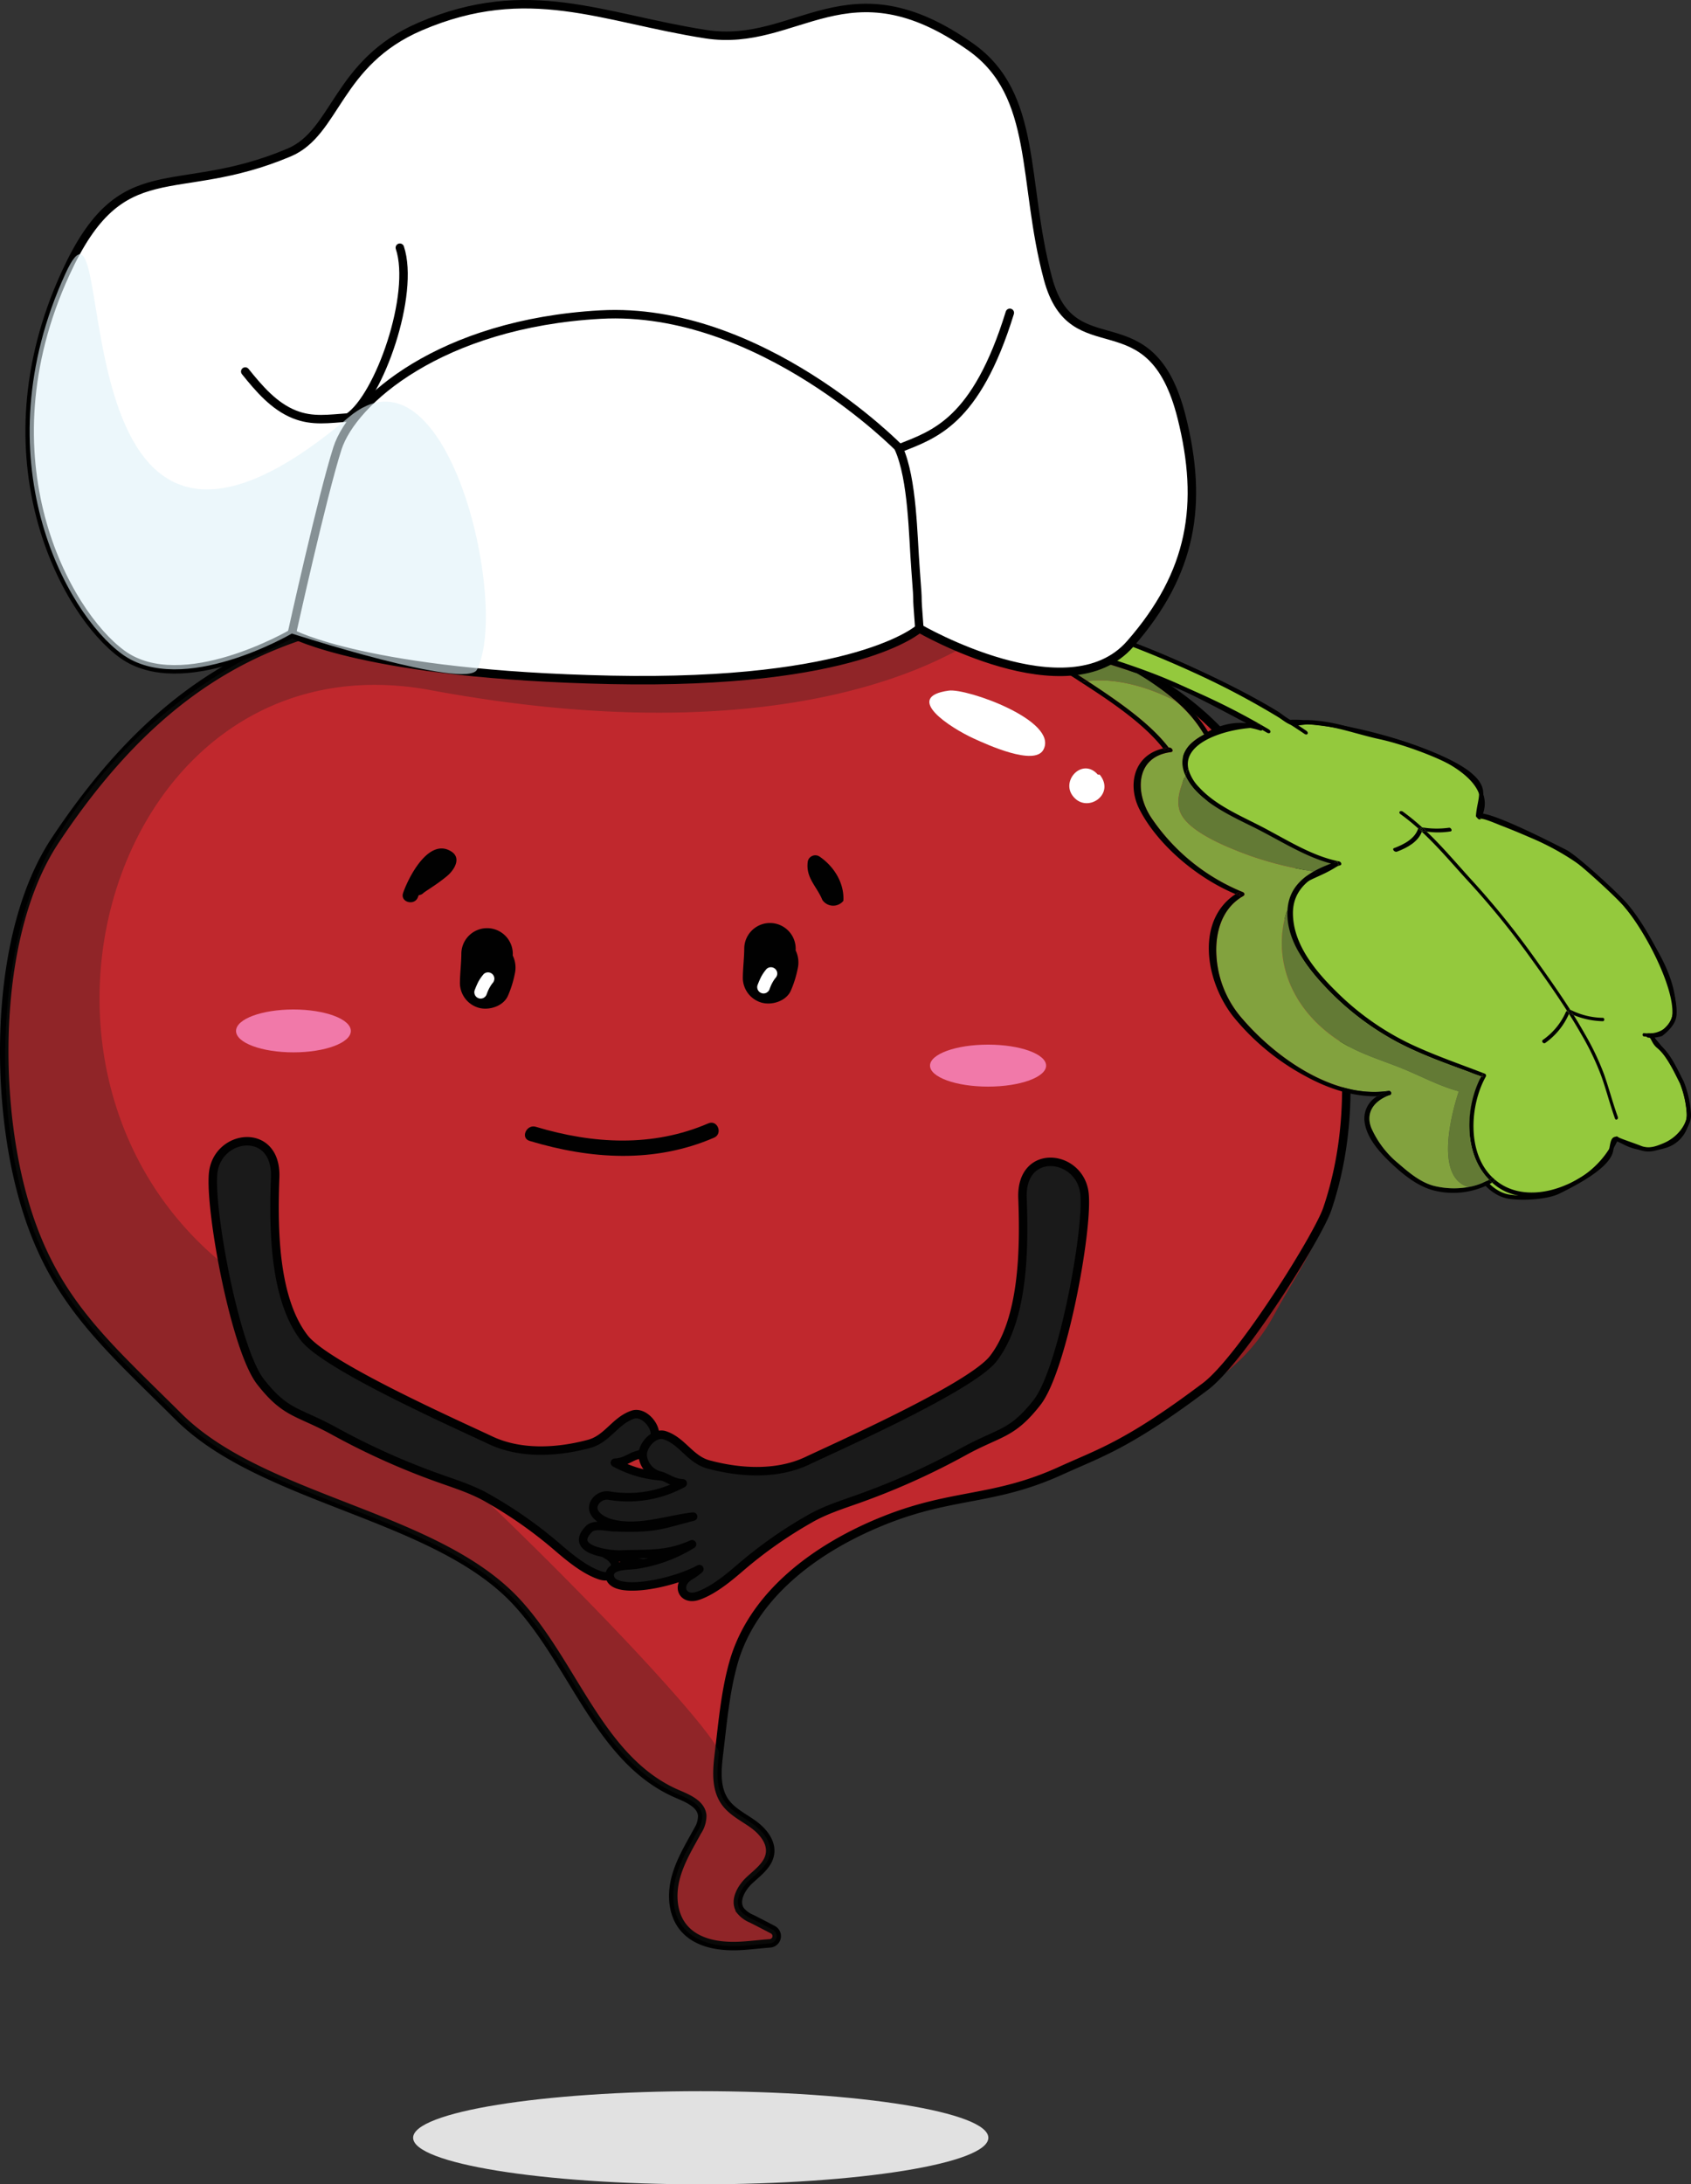 <svg xmlns="http://www.w3.org/2000/svg" xmlns:xlink="http://www.w3.org/1999/xlink" id="Componente_118_1" data-name="Componente 118 &#x2013; 1" width="399.519" height="515.938" viewBox="0 0 399.519 515.938"><rect x="0" y="0" width="399.519" height="515.938" fill="#333333" stroke="none"/><defs><clipPath id="clip-path"><rect id="Rect&#xE1;ngulo_289" data-name="Rect&#xE1;ngulo 289" width="399.519" height="515.938" fill="none"></rect></clipPath><clipPath id="clip-path-3"><rect id="Rect&#xE1;ngulo_281" data-name="Rect&#xE1;ngulo 281" width="135.903" height="22" transform="translate(97.605 493.938)" fill="none"></rect></clipPath><clipPath id="clip-path-4"><rect id="Rect&#xE1;ngulo_283" data-name="Rect&#xE1;ngulo 283" width="191.388" height="18.217" transform="translate(55.767 238.441)" fill="none"></rect></clipPath><clipPath id="clip-path-6"><rect id="Rect&#xE1;ngulo_285" data-name="Rect&#xE1;ngulo 285" width="191.259" height="146.505" transform="translate(207.917 136.116)" fill="none"></rect></clipPath><clipPath id="clip-path-8"><rect id="Rect&#xE1;ngulo_286" data-name="Rect&#xE1;ngulo 286" width="225.968" height="321.886" transform="translate(1.235 137.778)" fill="none"></rect></clipPath><clipPath id="clip-path-9"><rect id="Rect&#xE1;ngulo_287" data-name="Rect&#xE1;ngulo 287" width="107.776" height="99.155" transform="translate(7.006 60.063)" fill="none"></rect></clipPath></defs><g id="Grupo_557" data-name="Grupo 557" clip-path="url(#clip-path)"><g id="Grupo_556" data-name="Grupo 556"><g id="Grupo_555" data-name="Grupo 555" clip-path="url(#clip-path)"><g id="Grupo_540" data-name="Grupo 540" style="mix-blend-mode: multiply;isolation: isolate"><g id="Grupo_539" data-name="Grupo 539"><g id="Grupo_538" data-name="Grupo 538" clip-path="url(#clip-path-3)"><path id="Trazado_3309" data-name="Trazado 3309" d="M233.508,504.938c0,6.075-30.423,11-67.952,11s-67.951-4.925-67.951-11,30.423-11,67.951-11,67.952,4.925,67.952,11" fill="#e1e1e1"></path></g></g></g><path id="Trazado_3310" data-name="Trazado 3310" d="M181.684,455.317a2.01,2.01,0,0,1-.77,3.785c-2,.172-4.007.412-6,.518-4.878.26-10.327-.561-13.43-4.334-2.6-3.156-2.889-7.7-1.864-11.657s3.191-7.5,5.153-11.081a6.692,6.692,0,0,0,1.142-3.739c-.267-2.715-3.37-4-5.876-5.074-18.326-7.873-24.381-30.558-37.877-45.244-19.045-20.724-60.013-24.015-79.967-43.865-18.08-17.987-26.48-38.82-33.078-63.455s-11.353-52.222,3.912-72.652c5-6.7,11.622-16.753,18.229-21.875,26-20.151,66.757-34.027,99.65-34.027,36.457,0,73.309-2.986,110.587,4.861,10.7,2.253,26.023,13.563,35.242,19.444,8.2,5.233,13.91,15.667,19.312,23.757a109.046,109.046,0,0,1,16.269,39.453c2.259,11.528,2.635,23.333,2.853,35.078.127,6.838.191,13.78-1.594,20.382-2.418,8.947-8.083,16.726-12.407,24.715a43.939,43.939,0,0,1-16.435,17.208c-8.868,5.158-17.16,11-26.495,15.256-15.61,7.118-32.858,9.88-48.827,16.154s-31.567,17.449-36.16,33.98c-1.925,6.932-2.508,14.054-3.377,21.2-.478,3.921-.86,8.251,1.409,11.483,1.625,2.314,4.3,3.6,6.6,5.243s4.439,4.169,4.046,6.969c-.378,2.69-2.876,4.46-4.862,6.313s-3.673,4.907-2.136,7.146a6.633,6.633,0,0,0,2.64,1.941c1.214.612,2.633,1.349,4.111,2.122" fill="#901f22"></path><path id="Trazado_3311" data-name="Trazado 3311" d="M182.588,455.79a1.715,1.715,0,0,1-.66,3.231c-2.336.168-4.684.475-7.015.6-4.878.259-10.327-.561-13.43-4.334-2.6-3.156-2.889-7.7-1.864-11.657s3.191-7.5,5.153-11.082a6.693,6.693,0,0,0,1.141-3.738c-.267-2.715-3.369-4-5.876-5.074-18.325-7.873-24.381-30.558-37.876-45.244-19.045-20.724-60.014-24.015-79.967-43.866C24.113,316.639,11.727,306.4,5.129,281.762s-6.193-61.986,7.9-83.244c35.85-54.078,73.522-54.078,117.878-55.9,36.427-1.5,73.982-5.686,110.587,4.861,35.85,10.331,50.433,26.129,58.939,43.142,18.163,36.325,21.875,69.269,13.144,94.972-2.157,6.351-20.384,35.571-28.789,41.892-18.381,13.825-24.826,15.637-34.179,19.9-15.611,7.118-25.228,5.266-41.2,11.54s-31.568,17.449-36.16,33.98c-1.926,6.932-2.508,14.054-3.378,21.2-.477,3.921-.86,8.251,1.41,11.483,1.625,2.314,4.3,3.6,6.6,5.243s4.439,4.169,4.045,6.969c-.378,2.69-2.876,4.46-4.861,6.313s-3.674,4.907-2.137,7.146a6.64,6.64,0,0,0,2.64,1.941c1.46.736,3.216,1.652,5.015,2.6" fill="#c0282d"></path><path id="Trazado_3312" data-name="Trazado 3312" d="M182.588,455.79a1.715,1.715,0,0,1-.66,3.231c-2.336.168-4.684.475-7.015.6-4.878.259-10.327-.561-13.43-4.334-2.6-3.156-2.889-7.7-1.864-11.657s3.191-7.5,5.153-11.082a6.693,6.693,0,0,0,1.141-3.738c-.267-2.715-3.369-4-5.876-5.074-18.325-7.873-24.381-30.558-37.876-45.244-19.045-20.724-60.014-24.015-79.967-43.866C24.113,316.639,11.727,306.4,5.129,281.762s-6.193-61.986,7.9-83.244c35.85-54.078,73.522-54.078,117.878-55.9,36.427-1.5,73.982-5.686,110.587,4.861,35.85,10.331,50.433,26.129,58.939,43.142,18.163,36.325,21.875,69.269,13.144,94.972-2.157,6.351-20.384,35.571-28.789,41.892-18.381,13.825-24.826,15.637-34.179,19.9-15.611,7.118-25.228,5.266-41.2,11.54s-31.568,17.449-36.16,33.98c-1.926,6.932-2.508,14.054-3.378,21.2-.477,3.921-.86,8.251,1.41,11.483,1.625,2.314,4.3,3.6,6.6,5.243s4.439,4.169,4.045,6.969c-.378,2.69-2.876,4.46-4.861,6.313s-3.674,4.907-2.137,7.146a6.64,6.64,0,0,0,2.64,1.941C179.033,453.931,180.789,454.847,182.588,455.79Z" fill="none" stroke="#000" stroke-width="2"></path><g id="Grupo_544" data-name="Grupo 544"><g id="Grupo_543" data-name="Grupo 543" clip-path="url(#clip-path-4)"><g id="Grupo_542" data-name="Grupo 542"><g id="Grupo_541" data-name="Grupo 541" clip-path="url(#clip-path-4)"><path id="Trazado_3313" data-name="Trazado 3313" d="M69.329,238.441c-7.5,0-13.562,2.26-13.562,5.068s6.064,5.055,13.562,5.055,13.562-2.26,13.562-5.055-6.076-5.068-13.562-5.068" fill="#f179a9"></path><path id="Trazado_3314" data-name="Trazado 3314" d="M233.435,246.741c-7.571,0-13.708,2.225-13.708,4.958s6.137,4.959,13.708,4.959,13.72-2.224,13.72-4.959-6.137-4.958-13.72-4.958" fill="#f179a9"></path></g></g></g></g><path id="Trazado_3315" data-name="Trazado 3315" d="M126.6,266.151c13.508,4.07,27.582,4.861,40.747-.812,2.17-.937,3.512,2.461,1.352,3.384-14.109,6.083-29.12,5.114-43.577.758-2.239-.682-.736-4,1.478-3.33" fill="#010101"></path><path id="Trazado_3316" data-name="Trazado 3316" d="M121.139,225.693c0-.129.012-.257.014-.386a6.076,6.076,0,0,0-12.153,0c-.025,2.3-.315,4.581-.34,6.879a6.115,6.115,0,0,0,4.459,5.857c2.431.668,5.749-.353,6.867-2.795a25.045,25.045,0,0,0,1.64-5.226,6.543,6.543,0,0,0-.487-4.329" fill="#010101"></path><path id="Trazado_3317" data-name="Trazado 3317" d="M193.545,202.266a1.823,1.823,0,0,0-2.674,1.095c-.632,3.9,2.066,5.918,3.426,9.211a3.094,3.094,0,0,0,4.959.207c.255-4.241-2.273-8.215-5.711-10.513" fill="#010101"></path><path id="Trazado_3318" data-name="Trazado 3318" d="M106.57,201.087c-5.262-3.256-10.014,6.04-11.327,9.808-.778,2.223,2.747,3.171,3.513.971.051-.144.116-.283.171-.426a1.776,1.776,0,0,0,1.08-.485c.033-.032.052-.051.064-.065l.045-.032c.183-.134.377-.267.572-.4.486-.329,1-.657,1.495-1a40.367,40.367,0,0,0,3.415-2.515c1.664-1.386,3.56-4.266.972-5.858" fill="#010101"></path><path id="Trazado_3319" data-name="Trazado 3319" d="M114.244,230.114a10.114,10.114,0,0,0-1.262,1.837,21.852,21.852,0,0,0-.865,2.015,1.51,1.51,0,0,0,.151,1.156,1.5,1.5,0,0,0,2.053.538l.3-.235a1.5,1.5,0,0,0,.386-.662c.118-.3.236-.6.362-.9-.051.119-.1.239-.151.358a9,9,0,0,1,1.134-1.988l-.234.3c.079-.1.161-.2.244-.3a1.607,1.607,0,0,0,.44-1.06,1.527,1.527,0,0,0-.44-1.061,1.51,1.51,0,0,0-1.06-.439,1.469,1.469,0,0,0-1.061.439" fill="#fff"></path><path id="Trazado_3320" data-name="Trazado 3320" d="M187.977,224.478c0-.129.012-.257.014-.386a6.076,6.076,0,0,0-12.153,0c-.025,2.3-.315,4.581-.34,6.879a6.115,6.115,0,0,0,4.459,5.857c2.431.668,5.749-.353,6.867-2.795a25.045,25.045,0,0,0,1.64-5.226,6.543,6.543,0,0,0-.487-4.329" fill="#010101"></path><path id="Trazado_3321" data-name="Trazado 3321" d="M380.622,271.833c-.723,3.393-7.131,7.072-12.424,9.654-2.772,1.352-8.416,1.647-11.594,1.176-4.9-.726-8.741-6.4-9.516-11.407a26.407,26.407,0,0,1,.989-13.494c.189-.561,1.458-2.213,1.233-2.775-.339-.848-2.023-1.153-2.951-1.349-7.264-1.538-12.66-5.208-19.966-8.582a42.274,42.274,0,0,1-18.185-16.591c-4.211-7.053-6.388-14.046-1.313-19.341,1.892-1.972,4.962-2.456,8.7-4.879-9.4-1.683-21.69-11.778-32.269-15.207-4.862-6.17-6.918-8.161-3.271-11.572,4.342-4.061,10.174-7.959,17.84-5.4-19.142-10.125-21.427-11.7-44.688-18.882-16.391-5.061-32.38-5.485-31.232-5.319,2.02.292-1.413-2.307-3.091-3.457-4.939-3.384-5.008-4.994-10.048-8.464,20.552,4.206,33.113,7.28,50.509,13.267,15.864,5.459,32.318,13.157,42.219,19.214,1.2.731,2.315,1.842,3.6,2.3,1.1.39,3.064-.173,4.1-.131,6.091.248,10.963,2.257,16.882,3.537,5.68,1.229,16.661,5.1,21.056,8.756,4.282,3.563,2.357,5.458,2.006,9.792,2.42-.861,18,7.194,20.551,8.47,2.5,1.253,11.9,9.885,14.145,12.436,5.029,5.714,12.255,19.434,11.694,26.179-.17,2.048-2.132,3.681-3.155,4.5a8.377,8.377,0,0,1-2.994.328c1.208-.132.911,1.33,2.415,2.58,2.446,2.034,3.968,5.574,5.485,8.491a24.565,24.565,0,0,1,1.679,7.607c.12,1.9-1.81,5.536-5.831,7.224-1.958.823-3.691,1.44-5.783.58-1.165-.478-4.048-1.42-5.232-1.964s-1.189,1.054-1.546,2.731" fill="#94c93d"></path><path id="Trazado_3322" data-name="Trazado 3322" d="M380.622,271.833c-.723,3.393-7.131,7.072-12.424,9.654-2.772,1.352-8.416,1.647-11.594,1.176-4.9-.726-8.741-6.4-9.516-11.407a26.407,26.407,0,0,1,.989-13.494c.189-.561,1.458-2.213,1.233-2.775-.339-.848-2.023-1.153-2.951-1.349-7.264-1.538-12.66-5.208-19.966-8.582a42.274,42.274,0,0,1-18.185-16.591c-4.211-7.053-6.388-14.046-1.313-19.341,1.892-1.972,4.962-2.456,8.7-4.879-9.4-1.683-21.69-11.778-32.269-15.207-4.862-6.17-6.918-8.161-3.271-11.572,4.342-4.061,10.174-7.959,17.84-5.4-19.142-10.125-21.427-11.7-44.688-18.882-16.391-5.061-32.38-5.485-31.232-5.319,2.02.292-1.413-2.307-3.091-3.457-4.939-3.384-5.008-4.994-10.048-8.464,20.552,4.206,33.113,7.28,50.509,13.267,15.864,5.459,32.318,13.157,42.219,19.214,1.2.731,2.315,1.842,3.6,2.3,1.1.39,3.064-.173,4.1-.131,6.091.248,10.963,2.257,16.882,3.537,5.68,1.229,16.661,5.1,21.056,8.756,4.282,3.563,2.357,5.458,2.006,9.792,2.42-.861,18,7.194,20.551,8.47,2.5,1.253,11.9,9.885,14.145,12.436,5.029,5.714,12.255,19.434,11.694,26.179-.17,2.048-2.132,3.681-3.155,4.5a8.377,8.377,0,0,1-2.994.328c1.208-.132.911,1.33,2.415,2.58,2.446,2.034,3.968,5.574,5.485,8.491a24.565,24.565,0,0,1,1.679,7.607c.12,1.9-1.81,5.536-5.831,7.224-1.958.823-3.691,1.44-5.783.58-1.165-.478-4.048-1.42-5.232-1.964S380.979,270.156,380.622,271.833Z" fill="none" stroke="#010101" stroke-linecap="round" stroke-linejoin="round" stroke-width="1"></path><g id="Grupo_548" data-name="Grupo 548"><g id="Grupo_547" data-name="Grupo 547" clip-path="url(#clip-path-6)"><g id="Grupo_546" data-name="Grupo 546"><g id="Grupo_545" data-name="Grupo 545" clip-path="url(#clip-path-6)"><path id="Trazado_3323" data-name="Trazado 3323" d="M396.455,253.333c1.583,3.134,2.972,7.1,2.683,10.625a7.828,7.828,0,0,1-5.79,7.238,13,13,0,0,1-11.212-1.74c.054-.131.113-.262.167-.4-.176.036-.347.072-.528.113l-.324-.073c.072-.157.14-.32.207-.482a.347.347,0,0,1,.528-.113c5.52,4.7,16.646,2.922,16.316-5.741a22.39,22.39,0,0,0-2.832-9.52,48.165,48.165,0,0,0-2.954-4.7,16.192,16.192,0,0,0-3-3.536.435.435,0,0,1-.126-.149,7.372,7.372,0,0,0,.947-.063,21.292,21.292,0,0,1,3.053,3.847,43.971,43.971,0,0,1,2.864,4.69" fill="#010101"></path><path id="Trazado_3324" data-name="Trazado 3324" d="M395.81,236.083c.3,2.548.171,5.15-1.412,6.837a6.194,6.194,0,0,1-3.86,1.876,6.066,6.066,0,0,0-.465-.392.345.345,0,0,0-.216-.081l0-.244a6,6,0,0,0,2.9-.821c5.358-3.333,1.2-13.236-1.745-18.459a63.752,63.752,0,0,0-14.265-17.814A60.634,60.634,0,0,0,361.7,197.9c-2.332-1.006-4.713-2.011-7.144-2.94-.644-.244-4.085-1.741-4.676-1.538l-.014-.041c.126-.243.239-.487.334-.726a15.684,15.684,0,0,1,1.844.591c2.165.74,4.289,1.606,6.373,2.476a76.146,76.146,0,0,1,12.957,6.463,58.131,58.131,0,0,1,15.676,15.292c3.919,5.57,8,12.078,8.758,18.608" fill="#010101"></path><path id="Trazado_3325" data-name="Trazado 3325" d="M390.073,244.4c.158.122.316.253.465.392a7.2,7.2,0,0,1-.948.064.358.358,0,0,1,.267-.537.349.349,0,0,1,.216.081" fill="#010101"></path><path id="Trazado_3326" data-name="Trazado 3326" d="M389.852,244.079l0,.244a.357.357,0,0,0-.266.536,9.536,9.536,0,0,1-1.177-.049c-.451-.046-.433-.821.018-.776a9.266,9.266,0,0,0,1.421.045" fill="#010101"></path><path id="Trazado_3327" data-name="Trazado 3327" d="M382.3,269.059c-.054.135-.113.266-.167.4-.122-.09-.243-.185-.361-.284.181-.041.352-.077.528-.113" fill="#010101"></path><path id="Trazado_3328" data-name="Trazado 3328" d="M382.231,263.845c.185.51-.483.88-.672.361-1.2-3.341-2.061-6.8-3.27-10.137a62.632,62.632,0,0,0-4.636-9.678q-1.413-2.486-2.963-4.921a.414.414,0,0,0,.032-.068.087.087,0,1,1,.1-.126c.32.176.64.339.96.483h.005q1.339,2.151,2.575,4.333a62.078,62.078,0,0,1,4.613,9.646c1.173,3.343,2.057,6.78,3.261,10.107" fill="#010101"></path><path id="Trazado_3329" data-name="Trazado 3329" d="M381.775,269.172c.117.1.239.194.361.284a22.33,22.33,0,0,1-12.641,11.581c-4.808,1.822-10.973,2.63-15.677-.681a14.675,14.675,0,0,1-1.285-1.019c.1-.058.19-.117.284-.18a.533.533,0,0,0,.185-.681,12.446,12.446,0,0,0,1.619,1.217c4.727,2.986,10.7,2.215,15.356.194A21.736,21.736,0,0,0,381.45,269.1Z" fill="#010101"></path><path id="Trazado_3330" data-name="Trazado 3330" d="M378.677,240.408c.487.032.456.83-.027.8a19.227,19.227,0,0,1-6.869-1.447h0c-.262-.424-.528-.848-.8-1.268a.274.274,0,0,1,.085.036,17.47,17.47,0,0,0,7.613,1.881" fill="#010101"></path><path id="Trazado_3331" data-name="Trazado 3331" d="M370.978,238.491c.271.419.537.843.8,1.267-.32-.144-.64-.306-.96-.482a.668.668,0,0,1-.068-.045.4.4,0,0,0-.189-.316c-.037-.262.139-.523.419-.424" fill="#010101"></path><path id="Trazado_3332" data-name="Trazado 3332" d="M370.978,238.491c-.28-.1-.456.162-.419.424a.472.472,0,0,0-.289-.1c-2.76-4.325-5.777-8.582-8.871-12.857a194.4,194.4,0,0,0-14.522-17.823c-3.472-3.77-6.936-7.938-10.954-11.667.027-.068.05-.136.072-.2a.62.62,0,0,0,.244.072l.82.081c3.838,3.649,7.194,7.676,10.522,11.315a195.985,195.985,0,0,1,14.779,18.238c2.981,4.176,5.926,8.312,8.618,12.524" fill="#010101"></path><path id="Trazado_3333" data-name="Trazado 3333" d="M370.749,239.231a.39.39,0,0,1-.028.171.416.416,0,0,1-.032.068c-.134-.221-.275-.442-.419-.658a.477.477,0,0,1,.289.1.5.5,0,0,0,.19.316" fill="#010101"></path><path id="Trazado_3334" data-name="Trazado 3334" d="M370.271,238.811c.143.216.284.437.418.658a16.553,16.553,0,0,1-5.6,6.869c-.425.311-1.007-.392-.578-.708a15.8,15.8,0,0,0,5.444-6.6.33.33,0,0,1,.32-.216" fill="#010101"></path><path id="Trazado_3335" data-name="Trazado 3335" d="M370.559,238.915a.4.4,0,0,1,.189.316.5.5,0,0,1-.189-.316" fill="#010101"></path><path id="Trazado_3336" data-name="Trazado 3336" d="M353,278.475a.534.534,0,0,1-.185.682c-.1.062-.185.122-.284.18-.253-.226-.5-.455-.731-.694.194-.108.388-.23.573-.353a.417.417,0,0,1,.343-.071h0c.091.09.185.176.28.256" fill="#010101"></path><path id="Trazado_3337" data-name="Trazado 3337" d="M353,278.475c-.1-.08-.189-.166-.28-.256a.429.429,0,0,1,.28.256" fill="#010101"></path><path id="Trazado_3338" data-name="Trazado 3338" d="M352.718,278.218a.418.418,0,0,0-.343.072c-.185.122-.379.244-.573.352-6.137-6.273-5.632-17.2-1.858-24.38.176.067.348.13.519.2-.081-.239-.158-.478-.239-.717l.122-.316c.144.054.293.109.437.167a.492.492,0,0,1,.244.717c-3.725,6.675-4.551,18.031,1.691,23.907" fill="#010101"></path><path id="Trazado_3339" data-name="Trazado 3339" d="M351.8,278.642c.235.239.478.469.731.7a18.764,18.764,0,0,1-14.062,1.772c-3.576-1.01-6.769-3.545-9.444-6.034-2.814-2.62-5.989-6.016-6.593-9.859a6.082,6.082,0,0,1,2.949-6.287,21.374,21.374,0,0,0,2.833-.243.428.428,0,0,0,.108-.027c-3.7,1.366-5.746,4.108-4.334,7.757a22.715,22.715,0,0,0,6.5,8.469c2.368,2.07,5.218,4.447,8.353,5.227a19.659,19.659,0,0,0,7.991.28,15.022,15.022,0,0,0,4.97-1.75" fill="#010101"></path><path id="Trazado_3340" data-name="Trazado 3340" d="M350.224,253.743c.081.24.158.479.239.718-.171-.068-.343-.131-.519-.2.091-.176.185-.348.28-.52" fill="#010101"></path><path id="Trazado_3341" data-name="Trazado 3341" d="M350.346,253.428l-.122.316c-.094.171-.189.342-.279.518-6.242-2.376-12.939-4.55-19.388-7.887a65.931,65.931,0,0,1-17.783-13.629c-4.866-5.164-8.911-11.333-8.6-17.548a12.5,12.5,0,0,1,.154-1.475c.6-3.666,2.94-6.133,6.047-7.9.487.081.97.157,1.448.234l.122.23c-3.744,1.966-6.476,4.839-6.472,9.39.005,6.823,4.591,12.961,10.025,18.314a63.747,63.747,0,0,0,18,12.727c5.683,2.647,11.415,4.613,16.849,6.706" fill="#010101"></path><path id="Trazado_3342" data-name="Trazado 3342" d="M308.251,170.1c11.261.794,47.633,8.794,41.951,22.549-.5-.1-.934-.1-1.137.145l-.009-.005c6.643-13.169-30.473-21.837-42.866-21.81-.487-.32-.979-.635-1.475-.956a29.986,29.986,0,0,1,3.536.077" fill="#010101"></path><path id="Trazado_3343" data-name="Trazado 3343" d="M350.2,192.653a7.777,7.777,0,0,1-.334.726c-.266-.194-.532-.388-.8-.582.2-.243.64-.243,1.136-.144" fill="#010101"></path><path id="Trazado_3344" data-name="Trazado 3344" d="M349.868,193.379l.014.041a.121.121,0,0,0-.068.04c-.262.316-.992-.216-.8-.586l.04-.081.009,0c.271.194.537.388.8.582" fill="#010101"></path><path id="Trazado_3345" data-name="Trazado 3345" d="M349.945,254.262c-3.775,7.18-4.28,18.107,1.858,24.38a15,15,0,0,1-4.97,1.75l-.009-.054c-7.973-2.48-3.729-17.864-2.156-22.572-4.879-1.312-9.276-3.806-14.192-5.727-5.105-1.994-10.341-3.545-15.067-6.864-11.09-7.793-14.675-19.537-11.392-29.986l.158.009c-.312,6.214,3.734,12.384,8.6,17.548a65.923,65.923,0,0,0,17.782,13.628c6.449,3.338,13.146,5.511,19.388,7.888" fill="#637a35"></path><path id="Trazado_3346" data-name="Trazado 3346" d="M346.824,280.338l.009.054a19.659,19.659,0,0,1-7.991-.279c-3.135-.781-5.985-3.157-8.353-5.227a22.726,22.726,0,0,1-6.5-8.47c-1.412-3.648.636-6.39,4.334-7.757.018,0,.036-.013.054-.018a.446.446,0,0,0,.23-.712l-.005,0a.527.527,0,0,0-.573-.257.052.052,0,0,1-.027.005c-12.785,1.894-26.45-7.708-34.464-17.021a24.621,24.621,0,0,1-6.133-14.828c-.329-5.155,1.037-10.792,5.768-13.841.189-.126.388-.243.591-.361.347-.2.36-.712-.163-.92-.248-.094-.5-.193-.739-.3a47.817,47.817,0,0,1-20.881-17.291c-3.9-5.9-3.743-14.4,4.645-15.46.83-.108.3-1.154-.527-1.087l-.041-.054c-3.915-5.1-10.282-9.741-16.637-13.989-.807-.541-1.628-1.087-2.462-1.628,6.724-.871,14.675,1.452,20.966,4.8a31.084,31.084,0,0,1,6.413,7.563.785.785,0,0,0,.2.235c-4.005,1.993-6.476,5.168-4.492,9.651-1.055,2.827-2.606,6.309-.852,9.4,2.467,4.334,11.2,7.761,16.132,9.565a83.345,83.345,0,0,0,15.044,3.716c-3.107,1.764-5.447,4.231-6.047,7.9a12.716,12.716,0,0,0-.154,1.475l-.157-.009c-3.284,10.449.3,22.193,11.391,29.986,4.727,3.319,9.963,4.87,15.068,6.864,4.916,1.921,9.313,4.415,14.192,5.727-1.574,4.709-5.817,20.092,2.156,22.572" fill="#82a23e"></path><path id="Trazado_3347" data-name="Trazado 3347" d="M342.282,195.521c.546-.113.956.749.419.861a18.852,18.852,0,0,1-5.641.032c-.343-.329-.69-.654-1.047-.979.014,0,.032.005.045.005a21.281,21.281,0,0,0,6.224.081" fill="#010101"></path><path id="Trazado_3348" data-name="Trazado 3348" d="M336.014,195.436c.356.325.7.649,1.046.979l-.821-.082a.6.6,0,0,1-.243-.072c.009-.022.013-.049.022-.072a.576.576,0,0,0-.311-.609.33.33,0,0,1,.307-.144" fill="#010101"></path><path id="Trazado_3349" data-name="Trazado 3349" d="M335.707,195.58a.579.579,0,0,1,.311.609c-.009.022-.013.049-.022.072a.535.535,0,0,1-.289-.681" fill="#010101"></path><path id="Trazado_3350" data-name="Trazado 3350" d="M336.014,195.436a.33.33,0,0,0-.307.144c-.243-.162-.55-.189-.631.077a.164.164,0,0,0-.009.023,48.825,48.825,0,0,0-4.208-3.4c-.586-.42.018-.975.6-.56a50.786,50.786,0,0,1,4.555,3.721" fill="#010101"></path><path id="Trazado_3351" data-name="Trazado 3351" d="M336,196.261c-.023.068-.045.135-.072.2-.284-.271-.568-.532-.857-.785a.2.2,0,0,0,.009-.022c.081-.266.388-.239.631-.077a.535.535,0,0,0,.289.681" fill="#010101"></path><path id="Trazado_3352" data-name="Trazado 3352" d="M335.067,195.679c.289.253.573.514.857.785-.852,2.318-3.373,3.761-5.885,4.7-.56.2-1.245-.631-.681-.838,2.489-.92,4.974-2.3,5.709-4.65" fill="#010101"></path><path id="Trazado_3353" data-name="Trazado 3353" d="M328.609,257.929a.447.447,0,0,1-.23.713c-.018,0-.036.013-.054.018a.5.5,0,0,0,.284-.731" fill="#010101"></path><path id="Trazado_3354" data-name="Trazado 3354" d="M328.609,257.929a.5.5,0,0,1-.284.731.428.428,0,0,1-.108.027,21.35,21.35,0,0,1-2.833.243,11.672,11.672,0,0,1,2.508-1.226c.041-.014.077-.023.113-.032a.052.052,0,0,0,.027-.005.6.6,0,0,1,.572.257Z" fill="#010101"></path><path id="Trazado_3355" data-name="Trazado 3355" d="M328.031,257.667a.528.528,0,0,1,.573.257.6.6,0,0,0-.573-.257" fill="#010101"></path><path id="Trazado_3356" data-name="Trazado 3356" d="M328,257.672c-.036.009-.072.018-.113.032a11.664,11.664,0,0,0-2.507,1.226c-5.782.136-11.717-1.871-16.944-4.74a56.007,56.007,0,0,1-17.11-14.133c-6.747-8.673-8.7-22.757.586-28.863.334.135.668.27,1,.4l.257.388c-4.73,3.048-6.1,8.686-5.768,13.84a24.622,24.622,0,0,0,6.134,14.829c8.014,9.313,21.679,18.914,34.464,17.02" fill="#010101"></path><path id="Trazado_3357" data-name="Trazado 3357" d="M316.382,203.463c.483.1.722.762.307.9-.136.046-.266.086-.4.131l-.036-.108c-.1-.3-.2-.6-.306-.9l.022-.113c.14.036.275.063.415.09" fill="#010101"></path><path id="Trazado_3358" data-name="Trazado 3358" d="M316.252,204.383l.036.108a29.19,29.19,0,0,0-4.343,1.8l-.122-.23c-.478-.077-.96-.154-1.447-.235a25.5,25.5,0,0,1,4.117-1.849c.582.153,1.168.293,1.759.406" fill="#010101"></path><path id="Trazado_3359" data-name="Trazado 3359" d="M315.945,203.486c.1.3.2.6.307.9-.591-.112-1.177-.252-1.759-.4.478-.176.965-.339,1.452-.492" fill="#010101"></path><path id="Trazado_3360" data-name="Trazado 3360" d="M315.967,203.373l-.023.113c-.487.153-.974.315-1.452.491-6.413-1.7-12.3-5.642-18.7-8.789-5.465-2.679-12.176-5.886-15.1-10.81a11,11,0,0,1-.64-1.236c.171-.46.329-.9.46-1.322l.284-.076A10.057,10.057,0,0,0,283.343,186c4.063,4.415,10.156,6.827,15.441,9.628,5.746,3.049,11.216,6.472,17.183,7.748" fill="#010101"></path><path id="Trazado_3361" data-name="Trazado 3361" d="M314.493,203.977a25.5,25.5,0,0,0-4.117,1.849,83.439,83.439,0,0,1-15.045-3.716c-4.934-1.8-13.665-5.231-16.132-9.565-1.754-3.094-.2-6.576.852-9.4a11.177,11.177,0,0,0,.641,1.235c2.927,4.925,9.637,8.131,15.1,10.81,6.4,3.148,12.285,7.094,18.7,8.79" fill="#637a35"></path><path id="Trazado_3362" data-name="Trazado 3362" d="M308.639,172.616c.672.46.244,1.191-.437.726q-1.813-1.231-3.7-2.431l.023-.036a.78.78,0,0,0,.5.14c.356-.023.749-.032,1.168-.032q1.238.806,2.449,1.633" fill="#010101"></path><path id="Trazado_3363" data-name="Trazado 3363" d="M306.19,170.983c-.419,0-.812.009-1.168.032a.8.8,0,0,1-.5-.14c-.4-.266-.527-.812.005-.839.063,0,.126,0,.189-.009.5.32.988.636,1.475.956" fill="#010101"></path><path id="Trazado_3364" data-name="Trazado 3364" d="M304.715,170.027c-.063.005-.126.005-.189.009-.533.027-.4.573-.005.839l-.022.036a209.918,209.918,0,0,0-37.2-18.319c-16.844-6.485-37.6-13.566-57.992-15.162-1.272-.1-2-1.412-.717-1.308,20.686,1.691,41.892,8.862,58.934,15.532a216.631,216.631,0,0,1,37.193,18.373" fill="#010101"></path><path id="Trazado_3365" data-name="Trazado 3365" d="M299.8,172.3c.74.451.266,1.2-.474.749q-1-.6-2.015-1.186c.094-.005.184-.005.279-.005.618.005.42-.636-.081-.9l.005-.009q1.156.663,2.286,1.348" fill="#010101"></path><path id="Trazado_3366" data-name="Trazado 3366" d="M297.5,170.961c.5.262.7.9.081.9-.1,0-.185,0-.279.005-.569-.329-1.141-.658-1.719-.979.51-.027,1-.036,1.484-.031a.976.976,0,0,1,.433.108" fill="#010101"></path><path id="Trazado_3367" data-name="Trazado 3367" d="M297.509,170.952l-.005.009a.975.975,0,0,0-.432-.108c-.483,0-.975,0-1.484.031a161.158,161.158,0,0,0-22.816-10.372c-1.226-.83-2.5-1.633-3.81-2.4a166.447,166.447,0,0,1,28.547,12.844" fill="#010101"></path><path id="Trazado_3368" data-name="Trazado 3368" d="M295.587,170.884c.577.32,1.15.649,1.718.979-7.013.054-18.129,3.3-16.51,9.881l-.284.076c-.131.42-.289.862-.46,1.322-1.985-4.483.487-7.658,4.491-9.651.5.406,1.407.275,1.078-.307-.031-.05-.058-.1-.09-.153a29.817,29.817,0,0,1,10.057-2.147" fill="#010101"></path><path id="Trazado_3369" data-name="Trazado 3369" d="M293.6,210.7c.523.207.51.722.162.92-.2.117-.4.236-.59.361l-.257-.388c-.055-.306-.109-.612-.163-.92l.108-.27c.244.1.492.2.74.3" fill="#010101"></path><path id="Trazado_3370" data-name="Trazado 3370" d="M292.755,210.674c.054.308.108.614.162.921-.333-.131-.667-.266-1-.4.271-.185.55-.357.839-.52" fill="#010101"></path><path id="Trazado_3371" data-name="Trazado 3371" d="M292.863,210.4l-.108.271c-.289.162-.568.333-.839.518-9.611-4.027-18.657-12.068-22.7-20.019-2.927-5.759-1.335-12.808,5.592-14.382.027.032.05.059.072.09.514.659,1.633.321,1.218-.315.83-.068,1.357.978.528,1.087-8.389,1.064-8.542,9.556-4.646,15.459A47.81,47.81,0,0,0,292.863,210.4" fill="#010101"></path><path id="Trazado_3372" data-name="Trazado 3372" d="M285.621,173.184c.329.582-.577.713-1.078.307q.48-.244.988-.46c.031.049.058.1.09.153" fill="#010101"></path><path id="Trazado_3373" data-name="Trazado 3373" d="M277.927,165.693a60.409,60.409,0,0,0-9.358-6.684c1.416.487,2.819.984,4.2,1.5,5.484,3.685,10.048,7.883,12.759,12.52q-.509.216-.988.46a.8.8,0,0,1-.2-.235,31.084,31.084,0,0,0-6.413-7.563" fill="#010101"></path><path id="Trazado_3374" data-name="Trazado 3374" d="M268.569,159.01a60.41,60.41,0,0,1,9.358,6.684c-6.291-3.347-14.242-5.669-20.966-4.8a132.118,132.118,0,0,0-17.368-9.795,244.461,244.461,0,0,1,28.976,7.91" fill="#637a35"></path><path id="Trazado_3375" data-name="Trazado 3375" d="M276.1,176.566c.415.637-.7.975-1.218.317a1.144,1.144,0,0,0-.072-.091,11.848,11.848,0,0,1,1.254-.22c.013,0,.022-.006.036-.006" fill="#010101"></path><path id="Trazado_3376" data-name="Trazado 3376" d="M276.1,176.566c-.014,0-.023.006-.036.006a11.848,11.848,0,0,0-1.254.22c-3.856-4.965-10.133-9.565-16.389-13.682-.983-.645-1.979-1.3-3-1.953.505-.108,1.02-.194,1.538-.262.835.541,1.655,1.087,2.463,1.628,6.354,4.249,12.722,8.894,16.636,13.99l.041.053" fill="#010101"></path><path id="Trazado_3377" data-name="Trazado 3377" d="M268.961,158.108c1.308.771,2.584,1.574,3.811,2.4-1.385-.519-2.787-1.015-4.2-1.5-.109-.063-.212-.126-.321-.189-.672-.393-.487-.938.032-.947.226.076.456.157.681.234" fill="#010101"></path><path id="Trazado_3378" data-name="Trazado 3378" d="M268.858,158.045c.036.023.068.041.1.063-.226-.077-.456-.158-.681-.234a1.091,1.091,0,0,1,.577.171" fill="#010101"></path><path id="Trazado_3379" data-name="Trazado 3379" d="M268.569,159.01a244.461,244.461,0,0,0-28.976-7.91q-2.537-1.157-5.182-2.174a.444.444,0,0,0-.067-.023,256.519,256.519,0,0,1,33.936,8.971c-.518.009-.7.554-.031.947l.32.189" fill="#010101"></path><path id="Trazado_3380" data-name="Trazado 3380" d="M256.961,160.9c-.519.068-1.033.153-1.538.262a116.214,116.214,0,0,0-21.142-11.131q2.679.515,5.313,1.074a132.169,132.169,0,0,1,17.367,9.795" fill="#010101"></path><path id="Trazado_3381" data-name="Trazado 3381" d="M234.411,148.926q2.645,1.014,5.182,2.174-2.633-.562-5.313-1.074c-.058-.027-.122-.049-.18-.072-.97-.365-.911-1.15-.19-1.136.145.027.289.054.433.085a.456.456,0,0,1,.068.023" fill="#010101"></path><path id="Trazado_3382" data-name="Trazado 3382" d="M234.344,148.9c-.144-.032-.289-.059-.433-.086a1.279,1.279,0,0,1,.433.086" fill="#010101"></path><path id="Trazado_3383" data-name="Trazado 3383" d="M234.1,149.954c.059.023.122.045.18.072q-3.369-.655-6.8-1.24c-1.218-.207-1.4-1.4-.181-1.191q3.336.582,6.612,1.223c-.722-.014-.781.771.189,1.136" fill="#010101"></path></g></g></g></g><path id="Trazado_3384" data-name="Trazado 3384" d="M181.082,228.9a10.114,10.114,0,0,0-1.262,1.837,21.85,21.85,0,0,0-.865,2.015,1.51,1.51,0,0,0,.151,1.156,1.5,1.5,0,0,0,2.053.538l.3-.235a1.5,1.5,0,0,0,.386-.662c.118-.3.236-.6.362-.9-.051.119-.1.239-.151.358a9,9,0,0,1,1.134-1.988l-.234.3c.079-.1.161-.2.244-.3a1.607,1.607,0,0,0,.44-1.06,1.527,1.527,0,0,0-.44-1.061,1.51,1.51,0,0,0-1.06-.439,1.469,1.469,0,0,0-1.061.439" fill="#fff"></path><g id="Grupo_551" data-name="Grupo 551" opacity="0.3" style="mix-blend-mode: multiply;isolation: isolate"><g id="Grupo_550" data-name="Grupo 550"><g id="Grupo_549" data-name="Grupo 549" clip-path="url(#clip-path-8)"><path id="Trazado_3385" data-name="Trazado 3385" d="M182.588,455.79a1.715,1.715,0,0,1-.66,3.231c-2.336.168-4.684.475-7.015.6-4.878.259-10.327-.561-13.43-4.334-2.6-3.156-2.889-7.7-1.864-11.657s3.191-7.5,5.153-11.082a6.693,6.693,0,0,0,1.141-3.738c-.267-2.715-3.369-4-5.876-5.074-18.325-7.873-24.381-30.558-37.876-45.244-19.045-20.724-60.014-24.015-79.967-43.866C24.113,316.639,11.727,306.4,5.129,281.762s-5.344-61.447,7.9-83.244c47.416-78.036,150.449-58.586,150.711-58.592,43.749-1.215,66.222,12.3,63.193,13.367-3.549,1.25-40.1,25.521-125.17,9.721C28.191,149.352-4.159,250.99,51.937,297.906c66.838,55.9,118.441,112.057,117.937,116.194-.477,3.921-.86,8.251,1.41,11.483,1.625,2.314,4.3,3.6,6.6,5.243s4.439,4.169,4.045,6.969c-.378,2.69-2.876,4.46-4.861,6.313s-3.674,4.907-2.137,7.146a6.64,6.64,0,0,0,2.64,1.941c1.46.736,3.216,1.652,5.015,2.6" fill="#1d1d1b"></path></g></g></g><path id="Trazado_3386" data-name="Trazado 3386" d="M71.906,316.037c5.184,6.7,36.322,20.521,43.977,24.145,6.882,3.257,15.432,2.965,23.284.862,4.362-1.168,6.175-5.508,10.347-6.9,2.588-.863,5.683,2.73,5.174,5.174a5.369,5.369,0,0,1-4.055,4.352c-1.839.492-2.843,1.684-5.354,1.822a26.951,26.951,0,0,0,17.261,2.932,3.376,3.376,0,0,1,3.577,1.673c1.2,2.323-1.39,4.106-3.584,4.758-6.456,1.92-13.881-.878-19.7-1.495,7.773,1.984,8.758,2.876,18.914,2.5,1.269-.047,4.426-.837,5.641.378,5.227,5.227-5.45,6.145-7.29,6.077-6.571-.246-11.018.265-17.013-2.431a34.709,34.709,0,0,0,13.366,4.861c1.722.246,6.076,0,6.076,2.431,0,4.86-14.253,2.313-21.173-1.415a16,16,0,0,0,2.338,1.665c3.253,2.051,1.712,5.88-1.935,4.662-3.687-1.232-7.377-4.342-10.347-6.9a102.988,102.988,0,0,0-16.023-11.238c-3.6-2.1-7.6-3.359-11.525-4.753A169.742,169.742,0,0,1,78.924,338c-8.522-4.684-11.378-3.956-17.366-11.617s-12.017-40.279-11.211-49.152c.863-9.486,15.109-11.226,14.66.862-.453,12.153-.275,28.672,6.9,37.942" fill="#1a1a1a"></path><path id="Trazado_3387" data-name="Trazado 3387" d="M71.906,316.037c5.184,6.7,36.322,20.521,43.977,24.145,6.882,3.257,15.432,2.965,23.284.862,4.362-1.168,6.175-5.508,10.347-6.9,2.588-.863,5.683,2.73,5.174,5.174a5.369,5.369,0,0,1-4.055,4.352c-1.839.492-2.843,1.684-5.354,1.822a26.951,26.951,0,0,0,17.261,2.932,3.376,3.376,0,0,1,3.577,1.673c1.2,2.323-1.39,4.106-3.584,4.758-6.456,1.92-13.881-.878-19.7-1.495,7.773,1.984,8.758,2.876,18.914,2.5,1.269-.047,4.426-.837,5.641.378,5.227,5.227-5.45,6.145-7.29,6.077-6.571-.246-11.018.265-17.013-2.431a34.709,34.709,0,0,0,13.366,4.861c1.722.246,6.076,0,6.076,2.431,0,4.86-14.253,2.313-21.173-1.415a16,16,0,0,0,2.338,1.665c3.253,2.051,1.712,5.88-1.935,4.662-3.687-1.232-7.377-4.342-10.347-6.9a102.988,102.988,0,0,0-16.023-11.238c-3.6-2.1-7.6-3.359-11.525-4.753A169.742,169.742,0,0,1,78.924,338c-8.522-4.684-11.378-3.956-17.366-11.617s-12.017-40.279-11.211-49.152c.863-9.486,15.109-11.226,14.66.862C64.554,290.248,64.732,306.767,71.906,316.037Z" fill="none" stroke="#010101" stroke-linecap="round" stroke-linejoin="round" stroke-width="2"></path><path id="Trazado_3388" data-name="Trazado 3388" d="M234.678,320.9c-5.184,6.7-36.322,20.521-43.978,24.145-6.88,3.257-15.432,2.965-23.283.862-4.362-1.168-6.176-5.508-10.348-6.9-2.587-.863-5.683,2.73-5.174,5.174a5.371,5.371,0,0,0,4.055,4.352c1.84.492,2.844,1.684,5.355,1.822a26.954,26.954,0,0,1-17.262,2.932,3.374,3.374,0,0,0-3.576,1.673c-1.2,2.323,1.389,4.106,3.583,4.758,6.456,1.92,13.881-.878,19.705-1.495-7.774,1.984-8.758,2.876-18.915,2.5-1.269-.047-4.426-.837-5.641.378-5.227,5.227,5.451,6.145,7.291,6.077,6.57-.246,11.017.265,17.013-2.431a34.714,34.714,0,0,1-13.367,4.861c-1.721.246-6.076,0-6.076,2.431,0,4.86,14.253,2.313,21.173-1.415a15.943,15.943,0,0,1-2.338,1.665c-3.252,2.051-1.712,5.88,1.935,4.662,3.687-1.232,7.378-4.342,10.348-6.9A102.98,102.98,0,0,1,191.2,358.812c3.6-2.1,7.6-3.359,11.525-4.753a169.8,169.8,0,0,0,24.935-11.2c8.521-4.684,11.378-3.956,17.366-11.617s12.017-40.279,11.21-49.152c-.862-9.486-15.109-11.226-14.659.862.452,12.153.274,28.672-6.9,37.942" fill="#1a1a1a"></path><path id="Trazado_3389" data-name="Trazado 3389" d="M234.678,320.9c-5.184,6.7-36.322,20.521-43.978,24.145-6.88,3.257-15.432,2.965-23.283.862-4.362-1.168-6.176-5.508-10.348-6.9-2.587-.863-5.683,2.73-5.174,5.174a5.371,5.371,0,0,0,4.055,4.352c1.84.492,2.844,1.684,5.355,1.822a26.954,26.954,0,0,1-17.262,2.932,3.374,3.374,0,0,0-3.576,1.673c-1.2,2.323,1.389,4.106,3.583,4.758,6.456,1.92,13.881-.878,19.705-1.495-7.774,1.984-8.758,2.876-18.915,2.5-1.269-.047-4.426-.837-5.641.378-5.227,5.227,5.451,6.145,7.291,6.077,6.57-.246,11.017.265,17.013-2.431a34.714,34.714,0,0,1-13.367,4.861c-1.721.246-6.076,0-6.076,2.431,0,4.86,14.253,2.313,21.173-1.415a15.943,15.943,0,0,1-2.338,1.665c-3.252,2.051-1.712,5.88,1.935,4.662,3.687-1.232,7.378-4.342,10.348-6.9A102.98,102.98,0,0,1,191.2,358.812c3.6-2.1,7.6-3.359,11.525-4.753a169.8,169.8,0,0,0,24.935-11.2c8.521-4.684,11.378-3.956,17.366-11.617s12.017-40.279,11.21-49.152c-.862-9.486-15.109-11.226-14.659.862C242.029,295.109,241.851,311.628,234.678,320.9Z" fill="none" stroke="#010101" stroke-linecap="round" stroke-linejoin="round" stroke-width="2"></path><path id="Trazado_3390" data-name="Trazado 3390" d="M217.21,148.432S202.627,161.8,144.3,160.584c-57.583-1.2-75.345-10.937-75.345-10.937s-25.929,15.17-40.1,4.861C15.48,144.786-4.551,108.284,15.48,64.58,28.848,35.415,40.97,47.567,68.313,36.022,79.508,31.3,79.508,14.732,99.3,6.249c25.52-10.937,42.986-1.986,67.446,1.823,21.638,3.369,33.45-17.621,62.615,3.038,15.991,11.326,12.049,31.684,18.229,54.686,5.862,21.816,24.3,3.645,31.6,32.811,5.113,20.45,2.53,36.691-12.152,53.471s-49.825-3.646-49.825-3.646" fill="#fff"></path><path id="Trazado_3391" data-name="Trazado 3391" d="M217.21,148.432S202.627,161.8,144.3,160.584c-57.583-1.2-75.345-10.937-75.345-10.937s-25.929,15.17-40.1,4.861C15.48,144.786-4.551,108.284,15.48,64.58,28.848,35.415,40.97,47.567,68.313,36.022,79.508,31.3,79.508,14.732,99.3,6.249c25.52-10.937,42.986-1.986,67.446,1.823,21.638,3.369,33.45-17.621,62.615,3.038,15.991,11.326,12.049,31.684,18.229,54.686,5.862,21.816,24.3,3.645,31.6,32.811,5.113,20.45,2.53,36.691-12.152,53.471S217.21,148.432,217.21,148.432Z" fill="none" stroke="#000" stroke-linecap="round" stroke-linejoin="round" stroke-width="2"></path><path id="Trazado_3392" data-name="Trazado 3392" d="M238.581,73.892c-8,25.93-17.94,28.727-26.081,32,0,0-32.881-33.685-70.635-31.588s-58.57,20.49-62.137,31.588S68.95,149.647,68.95,149.647" fill="none" stroke="#000" stroke-linecap="round" stroke-linejoin="round" stroke-width="2"></path><path id="Trazado_3393" data-name="Trazado 3393" d="M82.318,98.607c7.291-4.861,15.8-29.166,12.152-40.1" fill="#fff"></path><path id="Trazado_3394" data-name="Trazado 3394" d="M82.318,98.607c7.291-4.861,15.8-29.166,12.152-40.1" fill="none" stroke="#000" stroke-linecap="round" stroke-linejoin="round" stroke-width="2"></path><path id="Trazado_3395" data-name="Trazado 3395" d="M82.318,98.607c-4.622.3-8.454.994-12.755-.722C64.734,95.957,61.2,91.8,57.942,87.754" fill="#fff"></path><path id="Trazado_3396" data-name="Trazado 3396" d="M82.318,98.607c-4.622.3-8.454.994-12.755-.722C64.734,95.957,61.2,91.8,57.942,87.754" fill="none" stroke="#000" stroke-linecap="round" stroke-linejoin="round" stroke-width="2"></path><path id="Trazado_3397" data-name="Trazado 3397" d="M212.349,105.9c3.289,7.43,3.328,20.468,3.957,28.569.875,11.286.028,2.679.9,13.964" fill="none" stroke="#000" stroke-linecap="round" stroke-linejoin="round" stroke-width="2"></path><path id="Trazado_3398" data-name="Trazado 3398" d="M224.16,163.123c-10.95,1.507.413,8.822,5.955,11.338,3.111,1.422,14.3,6.55,16.4,2.625,3.659-6.854-18.107-14.559-22.36-13.963" fill="#fff"></path><path id="Trazado_3399" data-name="Trazado 3399" d="M259.366,182.956c-3.536-4.047-8.653,1.228-5.991,4.934,3.244,4.521,10.317-.206,6.428-4.934" fill="#fff"></path><g id="Grupo_554" data-name="Grupo 554" opacity="0.6" style="mix-blend-mode: multiply;isolation: isolate"><g id="Grupo_553" data-name="Grupo 553"><g id="Grupo_552" data-name="Grupo 552" clip-path="url(#clip-path-9)"><path id="Trazado_3400" data-name="Trazado 3400" d="M68.951,149.647s-25.93,15.17-40.1,4.861c-13.368-9.722-33.4-46.225-13.368-89.928,13.368-29.166-4.861,94.789,66.839,34.027,23.256-19.708,38.169,43.97,30.382,59.547-2.431,4.861-43.749-8.507-43.749-8.507" fill="#e0f2f8"></path></g></g></g></g></g></g></svg>